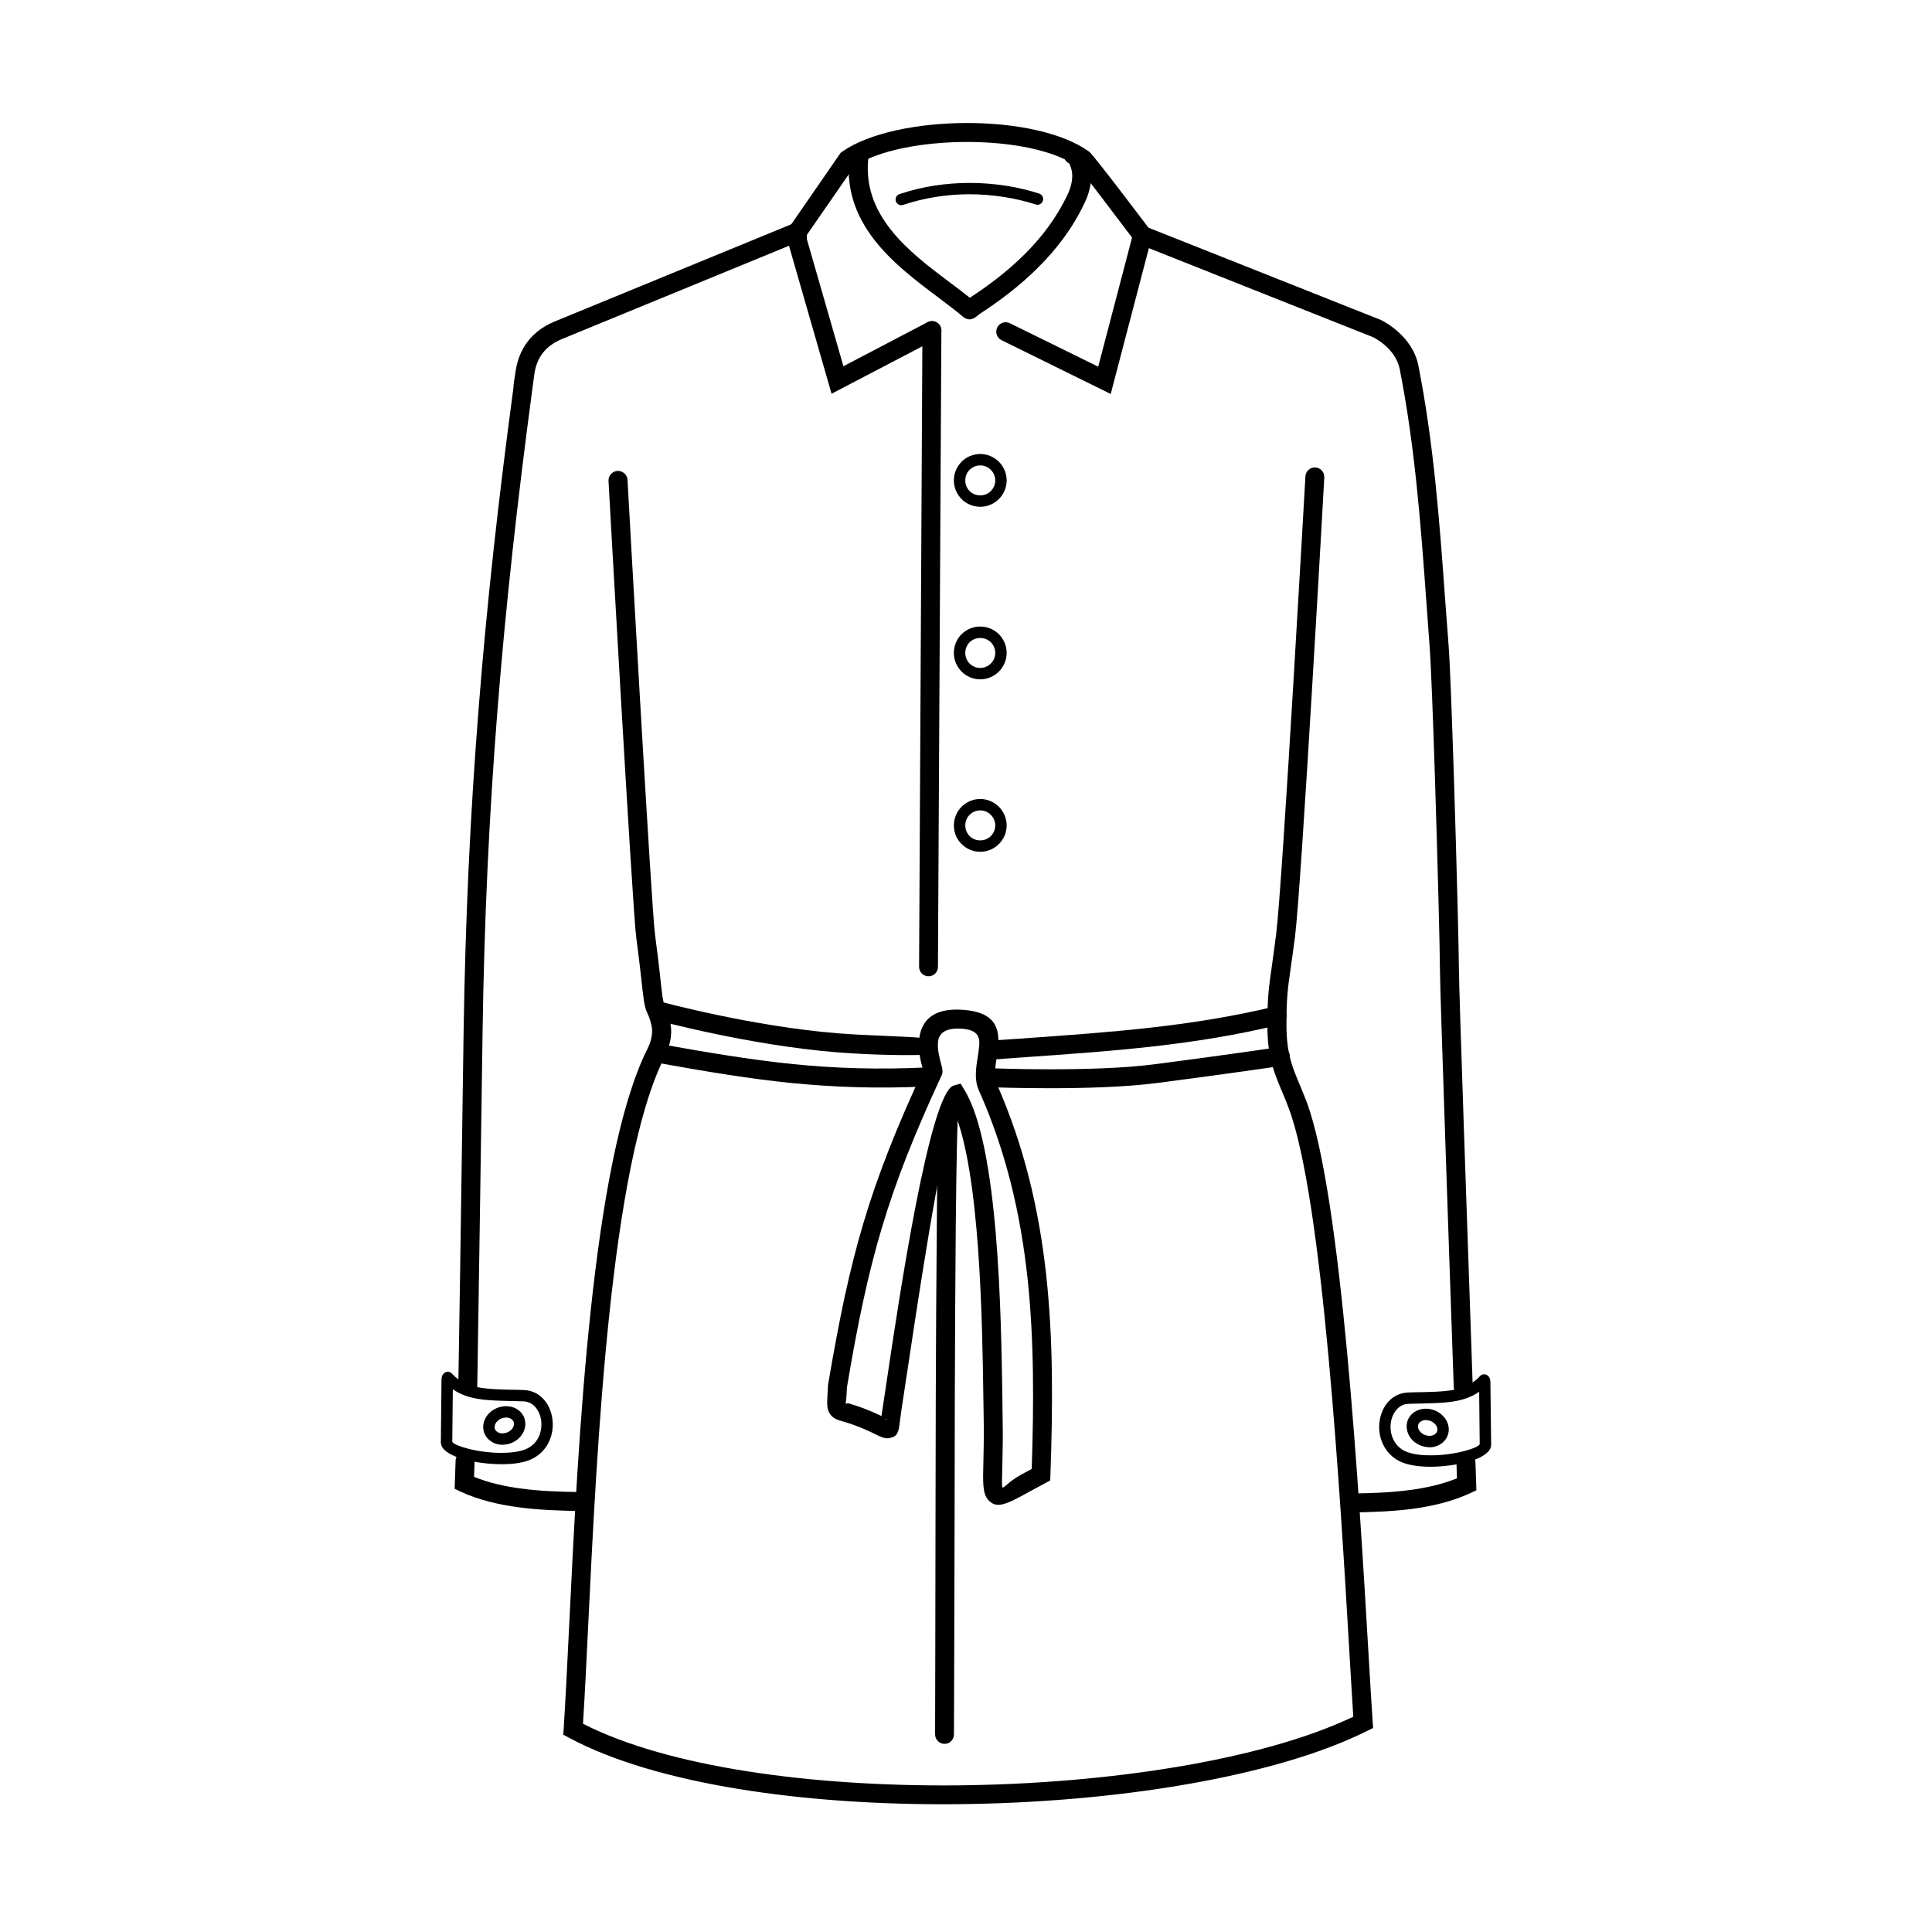 <?xml version="1.0" encoding="UTF-8"?>
<!-- The Best Svg Icon site in the world: iconSvg.co, Visit us! https://iconsvg.co -->
<svg fill="#000000" width="800px" height="800px" version="1.1" viewBox="144 144 512 512" xmlns="http://www.w3.org/2000/svg">
 <g>
  <path d="m354.37 203.16c1.285-0.516 2.742 0.086 3.258 1.371 0.543 1.285-0.086 2.742-1.344 3.285l-63.406 26.047c-2.258 0.941-3.883 2.199-5.027 3.684-1.285 1.656-2 3.656-2.258 5.742l-0.57 4.227c-3.914 29.305-6.996 56.953-9.195 84.773-2.199 27.82-3.512 55.668-3.941 85.344-0.457 31.16-0.887 62.324-1.398 93.484-0.027 1.398-1.172 2.484-2.543 2.484-1.398-0.027-2.512-1.172-2.484-2.57l0.484-30.391 0.914-63.066c0.457-29.961 1.77-57.895 3.969-85.656 2.172-27.762 5.254-55.523 9.227-85.059 0-1.059 0.398-3.086 0.543-4.199 0.398-2.941 1.398-5.742 3.285-8.199 1.656-2.141 3.941-3.941 7.082-5.254z"/>
  <path d="m445.83 208.73c-1.285-0.516-1.914-1.973-1.398-3.258 0.484-1.285 1.941-1.914 3.258-1.398l62.293 24.734c0.027 0.027 8.312 3.883 9.91 12.109 4.113 20.938 5.598 41.359 7.113 62.324 0.285 3.797 0.57 7.656 0.887 11.77 0.371 4.828 0.887 19.051 1.398 34.645 0.715 22.363 1.344 47.27 1.344 51.496 0 2.801 0.602 20.879 1.344 42.957 0.742 22.223 1.656 48.5 2.312 67.379 0.059 1.398-1.027 2.543-2.43 2.598-1.371 0.027-2.543-1.059-2.598-2.43-0.656-18.879-1.57-45.156-2.312-67.406-0.77-22.395-1.344-40.617-1.344-43.102 0-4.426-0.629-29.305-1.344-51.328-0.484-15.395-1.027-29.504-1.398-34.445-0.285-3.769-0.57-7.797-0.855-11.797-1.516-20.793-3-41.043-7.055-61.695-1.086-5.656-6.941-8.453-7.113-8.539l-62.008-24.621zm84.145 322.89c-0.059-1.398 1.027-2.543 2.43-2.598 1.371-0.059 2.543 1.027 2.598 2.43l0.258 7.484-1.516 0.715c-4.769 2.227-10.082 3.484-15.539 4.227-5.34 0.684-10.824 0.855-16.051 0.941-1.398 0-2.512-1.086-2.543-2.484-0.027-1.371 1.086-2.512 2.484-2.543 5.055-0.059 10.34-0.227 15.453-0.914 4.426-0.57 8.711-1.543 12.566-3.113l-0.145-4.141z"/>
  <path d="m388.45 231.61c0.027-1.398 1.141-2.512 2.543-2.512 1.371 0 2.484 1.141 2.484 2.512l-0.914 168.63c0 1.371-1.113 2.512-2.512 2.484-1.371 0-2.484-1.113-2.484-2.512l0.887-168.6z"/>
  <path d="m317.93 414.35c-1.344-0.344-2.141-1.742-1.77-3.086 0.344-1.344 1.742-2.113 3.086-1.77 0.059 0.027 24.164 6.539 46.785 8.34 8.684 0.684 17.137 0.715 22.965 1.285 0.172-0.027 0.516-0.086 0.516 0.086l-0.258 4.141c0 0.285-0.43 0.398-0.57 0.199-4 0.145-12.883 0.113-23.051-0.684-23.078-1.855-47.613-8.484-47.699-8.512z"/>
  <path d="m408.52 424.69c-1.398 0.086-2.598-0.941-2.684-2.344-0.113-1.371 0.941-2.598 2.344-2.684l5.856-0.398c25.078-1.77 45.527-3.199 67.836-8.539 1.371-0.344 2.715 0.516 3.027 1.855 0.312 1.344-0.516 2.684-1.855 3-22.793 5.484-43.387 6.91-68.691 8.684l-5.828 0.43z"/>
  <path d="m318.27 425.66c-1.371-0.258-2.258-1.57-2.027-2.914 0.258-1.371 1.543-2.285 2.914-2.027 12.797 2.285 23.906 4.141 35.074 5.285 11.109 1.113 22.25 1.484 35.16 0.887 1.371-0.059 2.543 1.027 2.598 2.43 0.059 1.371-1 2.543-2.398 2.598-13.137 0.629-24.535 0.199-35.875-0.914-11.281-1.141-22.535-3.027-35.445-5.34z"/>
  <path d="m406.89 432.14c-1.398-0.059-2.484-1.227-2.43-2.598 0.059-1.398 1.199-2.484 2.598-2.43 0.086 0 26.449 1.059 42.816-1.059 16.25-2.086 33.02-4.543 33.074-4.543 1.371-0.199 2.656 0.742 2.856 2.113 0.199 1.371-0.77 2.656-2.141 2.856-0.027 0-16.25 2.371-33.16 4.543-16.793 2.172-43.559 1.113-43.613 1.113z"/>
  <path d="m305.27 271.45c-0.086-1.371 0.973-2.57 2.371-2.656 1.371-0.059 2.57 1 2.656 2.371 0 0.344 6.371 114.16 7.285 120.48 0.227 1.684 0.484 3.684 0.742 5.797 0.312 2.543 0.656 5.598 0.941 8.254 0.43 3.828 0.656 4.34 1 5.055 0.312 0.715 0.715 1.57 1.227 3.598 0.344 1.344 0.516 3 0.227 4.883-0.227 1.484-0.742 3.141-1.656 4.969-14.281 28.59-17.852 102.51-20.195 150.7-0.484 9.996-0.914 18.879-1.371 25.906 22.535 11.512 60.496 16.652 98.996 16.336 40.328-0.371 81.117-6.742 105.14-18.195-0.285-4.312-0.602-9.996-1-16.539-2.457-42.129-7.082-120.68-16.109-144.73-0.57-1.57-1.172-3-1.742-4.34-2.141-5.086-3.914-9.254-3.914-17.566 0-7.539 0.344-9.824 1.199-15.852 0.312-2.312 0.715-5.113 1.113-8.254 1.684-13.109 7.742-121.11 7.769-121.42 0.059-1.371 1.258-2.43 2.629-2.371 1.398 0.086 2.457 1.285 2.371 2.656 0 0.312-6.055 108.39-7.769 121.79-0.516 3.914-0.855 6.312-1.141 8.281-0.828 5.769-1.113 7.91-1.113 15.168 0 7.34 1.57 11.082 3.484 15.625 0.57 1.398 1.199 2.856 1.828 4.512 9.281 24.793 13.938 103.82 16.422 146.21 0.43 7.199 0.77 13.309 1.113 18.164l0.113 1.656-1.516 0.742c-24.477 12.254-66.977 19.078-108.85 19.449-40.074 0.371-79.746-5.227-102.82-17.652l-1.43-0.77 0.113-1.598c0.484-7.539 0.941-16.852 1.457-27.449 2.371-48.613 5.969-123.16 20.734-152.7 0.656-1.285 1-2.457 1.141-3.484 0.199-1.172 0.086-2.141-0.113-2.941-0.398-1.598-0.656-2.199-0.887-2.684-0.57-1.172-0.941-2-1.457-6.625-0.258-2.312-0.57-5.199-0.941-8.227-0.258-2.141-0.516-4.141-0.715-5.656-0.941-6.484-7.34-120.56-7.34-120.9z"/>
  <path d="m396.81 603.57c0.027 1.398-1.059 2.543-2.457 2.57-1.371 0.027-2.512-1.086-2.543-2.457 0-0.145 0.113-45.844 0.113-58.41 0-8.199 0.059-46.785 0.344-76.746 0.172-16.395 0.113-24.105 0.457-26.906 0.172-1.371 1.77-6.742 3.141-6.57 1.398 0.145 2.312 0.285 2.141 1.656-0.312 2.684-0.543 15.68-0.715 31.875-0.258 28.25-0.312 68.121-0.312 76.691 0 13.539-0.172 58.18-0.172 58.297z"/>
  <path d="m363.45 510.95c2.914-17.164 5.598-30.246 9.426-43.016 3.797-12.711 8.684-25.051 15.938-40.703l-0.199 0.027c-0.027 0.059-0.059 0.059-0.059 0.027-0.457-1.684-1.258-4.57-1-7.484 0.371-4.656 3-8.91 11.91-8.168 8.34 0.684 9.453 4.856 9.055 9.883-0.086 0.973-0.258 2.086-0.457 3.227-0.344 2.312-0.742 4.684-0.059 6.168 7.484 16.852 11.395 33.902 13.281 51.27 1.855 17.25 1.715 34.789 1.086 52.699l-0.059 1.457-1.285 0.684c-1.086 0.602-2.629 1.43-4 2.172-6.141 3.371-8.91 4.914-11.195 2.227-1.43-1.656-1.371-4.57-1.227-9.855 0.059-2.941 0.172-6.742 0.086-11.453-0.027-1.57-0.059-3.398-0.086-5.426-0.285-20.336-0.855-59.809-7.742-76.117-3.656 9.969-10.141 53.613-12.883 71.918-0.484 3.285-0.855 5.742-1.113 7.34-0.145 0.941-0.258 1.941-0.371 2.715-0.344 2.887-0.516 4.141-2.828 4.57-1.172 0.199-2.055-0.227-3.629-1-1.227-0.602-3.113-1.543-6.027-2.57-1-0.371-1.77-0.602-2.398-0.77-1.914-0.57-2.887-0.855-3.742-2.199-0.77-1.258-0.715-2.484-0.57-5.027 0.059-0.715 0.086-1.543 0.113-2.285l0.027-0.172v-0.145zm14.254-41.586c-3.742 12.539-6.426 25.422-9.254 42.301-0.059 0.941-0.086 1.598-0.113 2.141-0.086 1.484-0.258 2-0.199 2.113 0.172 0.258 0.199-0.172 0.887 0.027 0.715 0.227 1.598 0.484 2.684 0.855 2.656 0.941 4.543 1.828 5.883 2.457 0.086-0.57 0.172-1.285 0.344-2.227 0.172-1.059 0.543-3.715 1.086-7.254 3.199-21.508 11.367-76.402 17.766-78.117l1.801-0.484 0.973 1.629c9.113 14.824 9.738 59.551 10.082 81.832 0.027 1.973 0.027 3.769 0.059 5.398 0.113 4.856 0 8.684-0.059 11.652-0.113 4.055-0.172 6.254 0 6.453 0.371 0.43 1.312-1.312 4.969-3.34 0.77-0.398 1.598-0.855 2.801-1.516 0.57-17.195 0.656-34.047-1.113-50.582-1.828-16.879-5.625-33.445-12.883-49.727-1.285-2.856-0.77-5.969-0.285-9.027 0.145-0.941 0.285-1.855 0.371-2.828 0.199-2.258-0.371-4.141-4.426-4.484-4.914-0.398-6.34 1.484-6.512 3.598-0.172 2.027 0.484 4.371 0.855 5.769 0.312 1.227 0.543 2.055 0.113 3-7.227 15.566-12.082 27.82-15.824 40.359zm11.109-42.129 0.145-0.344c0.285-0.57-0.145 0.199-0.344 0.371zm-9.77 92.883-0.312-0.027h-0.145c0 0.059 0.027 0.113 0.199 0.086zm0 0c0.285-0.059 0.059-0.059-0.312-0.027z"/>
  <path d="m389.82 229.38c1.227-0.629 2.742-0.172 3.371 1.059 0.656 1.227 0.172 2.742-1.059 3.398l-27.762 14.508-11.566-40.215v-3.398l13.969-20.223 0.344-0.258c7.055-5.027 20.195-7.656 33.188-7.656 12.652 0 25.363 2.484 32.391 7.656 1.141 0.855 16.023 20.566 16.051 20.621l0.742 0.973-11.141 42.559-28.934-14.254c-1.227-0.602-1.742-2.113-1.141-3.371 0.629-1.227 2.141-1.742 3.371-1.113l23.391 11.512 8.969-34.219c-2.941-3.914-13.852-18.309-14.281-18.652-6.141-4.512-17.707-6.684-29.418-6.684-11.852 0-23.648 2.227-29.906 6.453l-12.566 18.164v1.172l9.684 33.645 22.309-11.684z"/>
  <path d="m427.35 187.34c-1.227-0.57-1.801-2.027-1.258-3.285 0.543-1.285 2.027-1.855 3.312-1.312l0.086 0.059c0.656 0.312 2.43 1.887 3.199 4.457 0.684 2.227 0.855 5.398-0.77 9.426-0.145 0.344-0.312 0.715-0.516 1.141-3.086 6.539-7.34 12.141-12.227 16.996-4.797 4.828-10.195 8.883-15.539 12.367l-0.145 0.113c-1.113 0.941-2.512 2.172-4.398 0.543-1.887-1.598-4.113-3.258-6.453-5.027-11.539-8.656-26.219-19.652-23.391-38.672 0.199-1.371 1.484-2.312 2.856-2.113 1.371 0.199 2.344 1.484 2.141 2.856-2.398 16.082 10.938 26.047 21.395 33.902 1.914 1.43 3.742 2.801 5.371 4.113 5.055-3.285 10.109-7.113 14.625-11.625 4.484-4.484 8.426-9.652 11.227-15.625 0.145-0.258 0.258-0.543 0.398-0.855 1.086-2.769 1.027-4.742 0.629-6.082-0.285-0.973-0.484-1.371-0.543-1.371z"/>
  <path d="m403.78 264.31c1.914 0 3.656 0.801 4.941 2.055 1.258 1.285 2.055 3.027 2.055 4.941 0 1.941-0.801 3.684-2.055 4.941-1.285 1.285-3.027 2.055-4.941 2.055-1.941 0-3.684-0.77-4.969-2.055h0.027c-1.285-1.258-2.055-3-2.055-4.941 0-1.914 0.77-3.656 2.055-4.941h-0.027c1.285-1.258 3.027-2.055 4.969-2.055zm2.801 4.199c-0.715-0.715-1.715-1.172-2.801-1.172-1.113 0-2.113 0.457-2.828 1.172-0.715 0.715-1.141 1.715-1.141 2.801 0 1.113 0.43 2.113 1.141 2.828 0.715 0.715 1.715 1.141 2.828 1.141 1.086 0 2.086-0.43 2.801-1.141 0.715-0.715 1.172-1.715 1.172-2.828 0-1.086-0.457-2.086-1.172-2.801z"/>
  <path d="m403.78 310.04c1.914 0 3.656 0.77 4.941 2.027v0.027c1.258 1.258 2.055 3 2.055 4.941 0 1.914-0.801 3.656-2.055 4.941-1.285 1.258-3.027 2.055-4.941 2.055-1.941 0-3.684-0.801-4.969-2.055h0.027c-1.285-1.285-2.055-3.027-2.055-4.941 0-1.941 0.77-3.684 2.027-4.969h0.027c1.258-1.258 3-2.027 4.941-2.027zm2.801 4.172c-0.715-0.715-1.715-1.141-2.801-1.141-1.113 0-2.113 0.43-2.828 1.141-0.715 0.715-1.141 1.715-1.141 2.828 0 1.086 0.43 2.086 1.141 2.801 0.715 0.715 1.715 1.172 2.828 1.172 1.086 0 2.086-0.457 2.801-1.172 0.715-0.715 1.172-1.715 1.172-2.801 0-1.113-0.457-2.113-1.172-2.828z"/>
  <path d="m403.78 355.74c1.914 0 3.656 0.801 4.941 2.055 1.258 1.285 2.055 3.027 2.055 4.941 0 1.941-0.801 3.684-2.055 4.941-1.285 1.285-3.027 2.055-4.941 2.055-1.941 0-3.684-0.77-4.941-2.055h-0.027c-1.258-1.258-2.027-3-2.027-4.941 0-1.914 0.77-3.656 2.055-4.941h-0.027c1.285-1.258 3.027-2.055 4.969-2.055zm2.801 4.199c-0.715-0.715-1.715-1.172-2.801-1.172-1.113 0-2.113 0.457-2.828 1.172s-1.141 1.715-1.141 2.801c0 1.113 0.43 2.086 1.141 2.828 0.715 0.715 1.715 1.141 2.828 1.141 1.086 0 2.086-0.43 2.801-1.141 0.715-0.715 1.172-1.715 1.172-2.828 0-1.086-0.457-2.086-1.172-2.801z"/>
  <path d="m383.33 198.3c-0.77 0.258-1.629-0.145-1.914-0.941-0.258-0.801 0.172-1.656 0.941-1.914 6.082-2.055 12.367-2.941 18.367-2.969 6.769-0.027 13.223 1.059 18.68 2.828 0.801 0.258 1.227 1.113 0.973 1.914-0.258 0.77-1.086 1.227-1.887 0.973-5.199-1.684-11.312-2.715-17.766-2.715-5.684 0.027-11.625 0.887-17.395 2.828z"/>
  <path d="m260.83 526.14 0.172-16.68c0.027-0.371 0.113-0.715 0.227-0.973 0.086-0.199 0.227-0.371 0.398-0.516 0.398-0.398 0.914-0.543 1.484-0.371 0.285 0.086 0.543 0.258 0.742 0.516 0.516 0.57 0.914 0.887 1.227 1.113 0.027 0.027 0.172 0.145 0.227 0.172 3.457 2.629 8.141 2.742 14.109 2.887 1.113 0 2.258 0.027 3.398 0.086 2.512 0.086 4.484 1.312 5.828 3.141 0.914 1.258 1.516 2.828 1.742 4.484 0.227 1.629 0.086 3.371-0.457 4.969-0.855 2.598-2.769 4.883-5.856 6.055-2.027 0.742-4.742 1.059-7.57 1-3.285-0.027-6.742-0.516-9.512-1.258-3.086-0.855-5.426-2.141-6-3.684-0.113-0.312-0.172-0.629-0.172-0.941zm3.172-13.969-0.145 13.91c0.258 0.543 1.801 1.199 3.941 1.77 2.512 0.684 5.711 1.141 8.711 1.172 2.484 0.027 4.828-0.227 6.512-0.855 2.141-0.77 3.457-2.371 4.055-4.141 0.398-1.172 0.484-2.43 0.344-3.598-0.172-1.172-0.602-2.285-1.227-3.141-0.801-1.113-1.973-1.855-3.457-1.914-1.199-0.027-2.312-0.059-3.371-0.086-6.285-0.145-11.227-0.258-15.367-3.113z"/>
  <path d="m277.8 519.69c-0.77 0.059-1.484 0.398-1.973 0.914-0.457 0.43-0.742 1-0.742 1.57v0.172c0.027 0.398 0.258 0.77 0.57 1.027 0.371 0.312 0.914 0.484 1.516 0.484 0.145 0 0.258 0 0.344-0.027 0.77-0.059 1.457-0.43 1.973-0.914 0.457-0.43 0.715-1 0.715-1.57v-0.172c-0.027-0.398-0.258-0.77-0.57-1.027-0.371-0.312-0.914-0.484-1.516-0.484-0.145 0-0.227 0-0.312 0.027zm-4.086-1.258c0.973-0.941 2.312-1.598 3.797-1.742 0.227-0.027 0.43-0.059 0.602-0.059v0.027c1.312 0 2.484 0.398 3.398 1.141 0.941 0.742 1.57 1.828 1.684 3.086 0.027 0.172 0.027 0.344 0.027 0.457 0 1.398-0.629 2.742-1.629 3.715-0.973 0.973-2.312 1.629-3.797 1.77-0.258 0.027-0.457 0.059-0.629 0.059-1.285 0-2.484-0.43-3.371-1.172-0.973-0.742-1.598-1.828-1.715-3.086-0.027-0.172-0.027-0.344-0.027-0.457 0-1.398 0.629-2.742 1.656-3.742z"/>
  <path d="m536.14 526.74-0.145-13.91c-4.141 2.887-9.082 2.969-15.367 3.113-1.059 0.027-2.172 0.059-3.371 0.086-1.484 0.059-2.656 0.801-3.457 1.914-0.656 0.887-1.059 1.973-1.227 3.141-0.145 1.172-0.059 2.43 0.344 3.598 0.602 1.77 1.914 3.371 4.055 4.141 1.684 0.629 4 0.887 6.484 0.855 3.027-0.027 6.227-0.484 8.738-1.172 2.141-0.57 3.684-1.227 3.941-1.77zm2.828-16.625 0.199 16.68c0 0.312-0.059 0.629-0.172 0.941-0.57 1.543-2.914 2.828-6 3.684-2.769 0.742-6.227 1.227-9.512 1.285-2.828 0.027-5.543-0.285-7.57-1.027-3.086-1.172-5-3.457-5.856-6.055-0.543-1.598-0.684-3.34-0.457-4.969 0.227-1.629 0.828-3.199 1.742-4.484 1.344-1.828 3.312-3.055 5.797-3.141 1.172-0.059 2.312-0.086 3.426-0.086 5.969-0.145 10.652-0.227 14.109-2.887l0.199-0.172h0.027c0.312-0.227 0.715-0.516 1.227-1.113l0.027-0.027c0.199-0.227 0.43-0.398 0.715-0.484 0.57-0.145 1.059-0.027 1.484 0.344 0.172 0.145 0.285 0.344 0.398 0.543 0.113 0.258 0.199 0.629 0.199 0.973z"/>
  <path d="m522.49 517.35c1.484 0.145 2.828 0.801 3.797 1.77 1.027 0.973 1.656 2.312 1.656 3.715 0 0.113 0 0.285-0.027 0.457-0.145 1.258-0.742 2.344-1.715 3.086-0.887 0.742-2.086 1.172-3.371 1.172-0.172 0-0.398-0.027-0.629-0.059-1.484-0.145-2.828-0.801-3.797-1.742-1-1-1.629-2.344-1.629-3.742 0-0.113 0-0.285 0.027-0.457 0.113-1.258 0.742-2.344 1.684-3.086 0.914-0.742 2.086-1.141 3.398-1.141 0.172 0 0.371 0 0.602 0.027zm1.684 3.914c-0.484-0.484-1.199-0.828-1.973-0.914-0.086 0-0.199-0.027-0.312-0.027-0.629 0-1.141 0.199-1.516 0.484-0.312 0.258-0.543 0.629-0.57 1.027l-0.027 0.172c0 0.57 0.285 1.141 0.742 1.57 0.516 0.516 1.199 0.855 1.973 0.914 0.086 0.027 0.199 0.027 0.344 0.027 0.602 0 1.141-0.172 1.516-0.484 0.312-0.258 0.516-0.629 0.57-1.027v-0.172c0-0.57-0.285-1.141-0.742-1.57z"/>
  <path d="m269.77 531.23c0.059-1.398-1.027-2.543-2.43-2.598-1.371-0.059-2.543 1.027-2.598 2.43l-0.258 7.484 1.516 0.715c4.769 2.227 10.082 3.484 15.539 4.199 5.34 0.715 10.824 0.887 16.051 0.973 1.398 0 2.512-1.086 2.543-2.484 0-1.371-1.086-2.512-2.484-2.543-5.055-0.059-10.34-0.227-15.453-0.914-4.426-0.57-8.711-1.543-12.566-3.113l0.145-4.141z"/>
 </g>
</svg>
